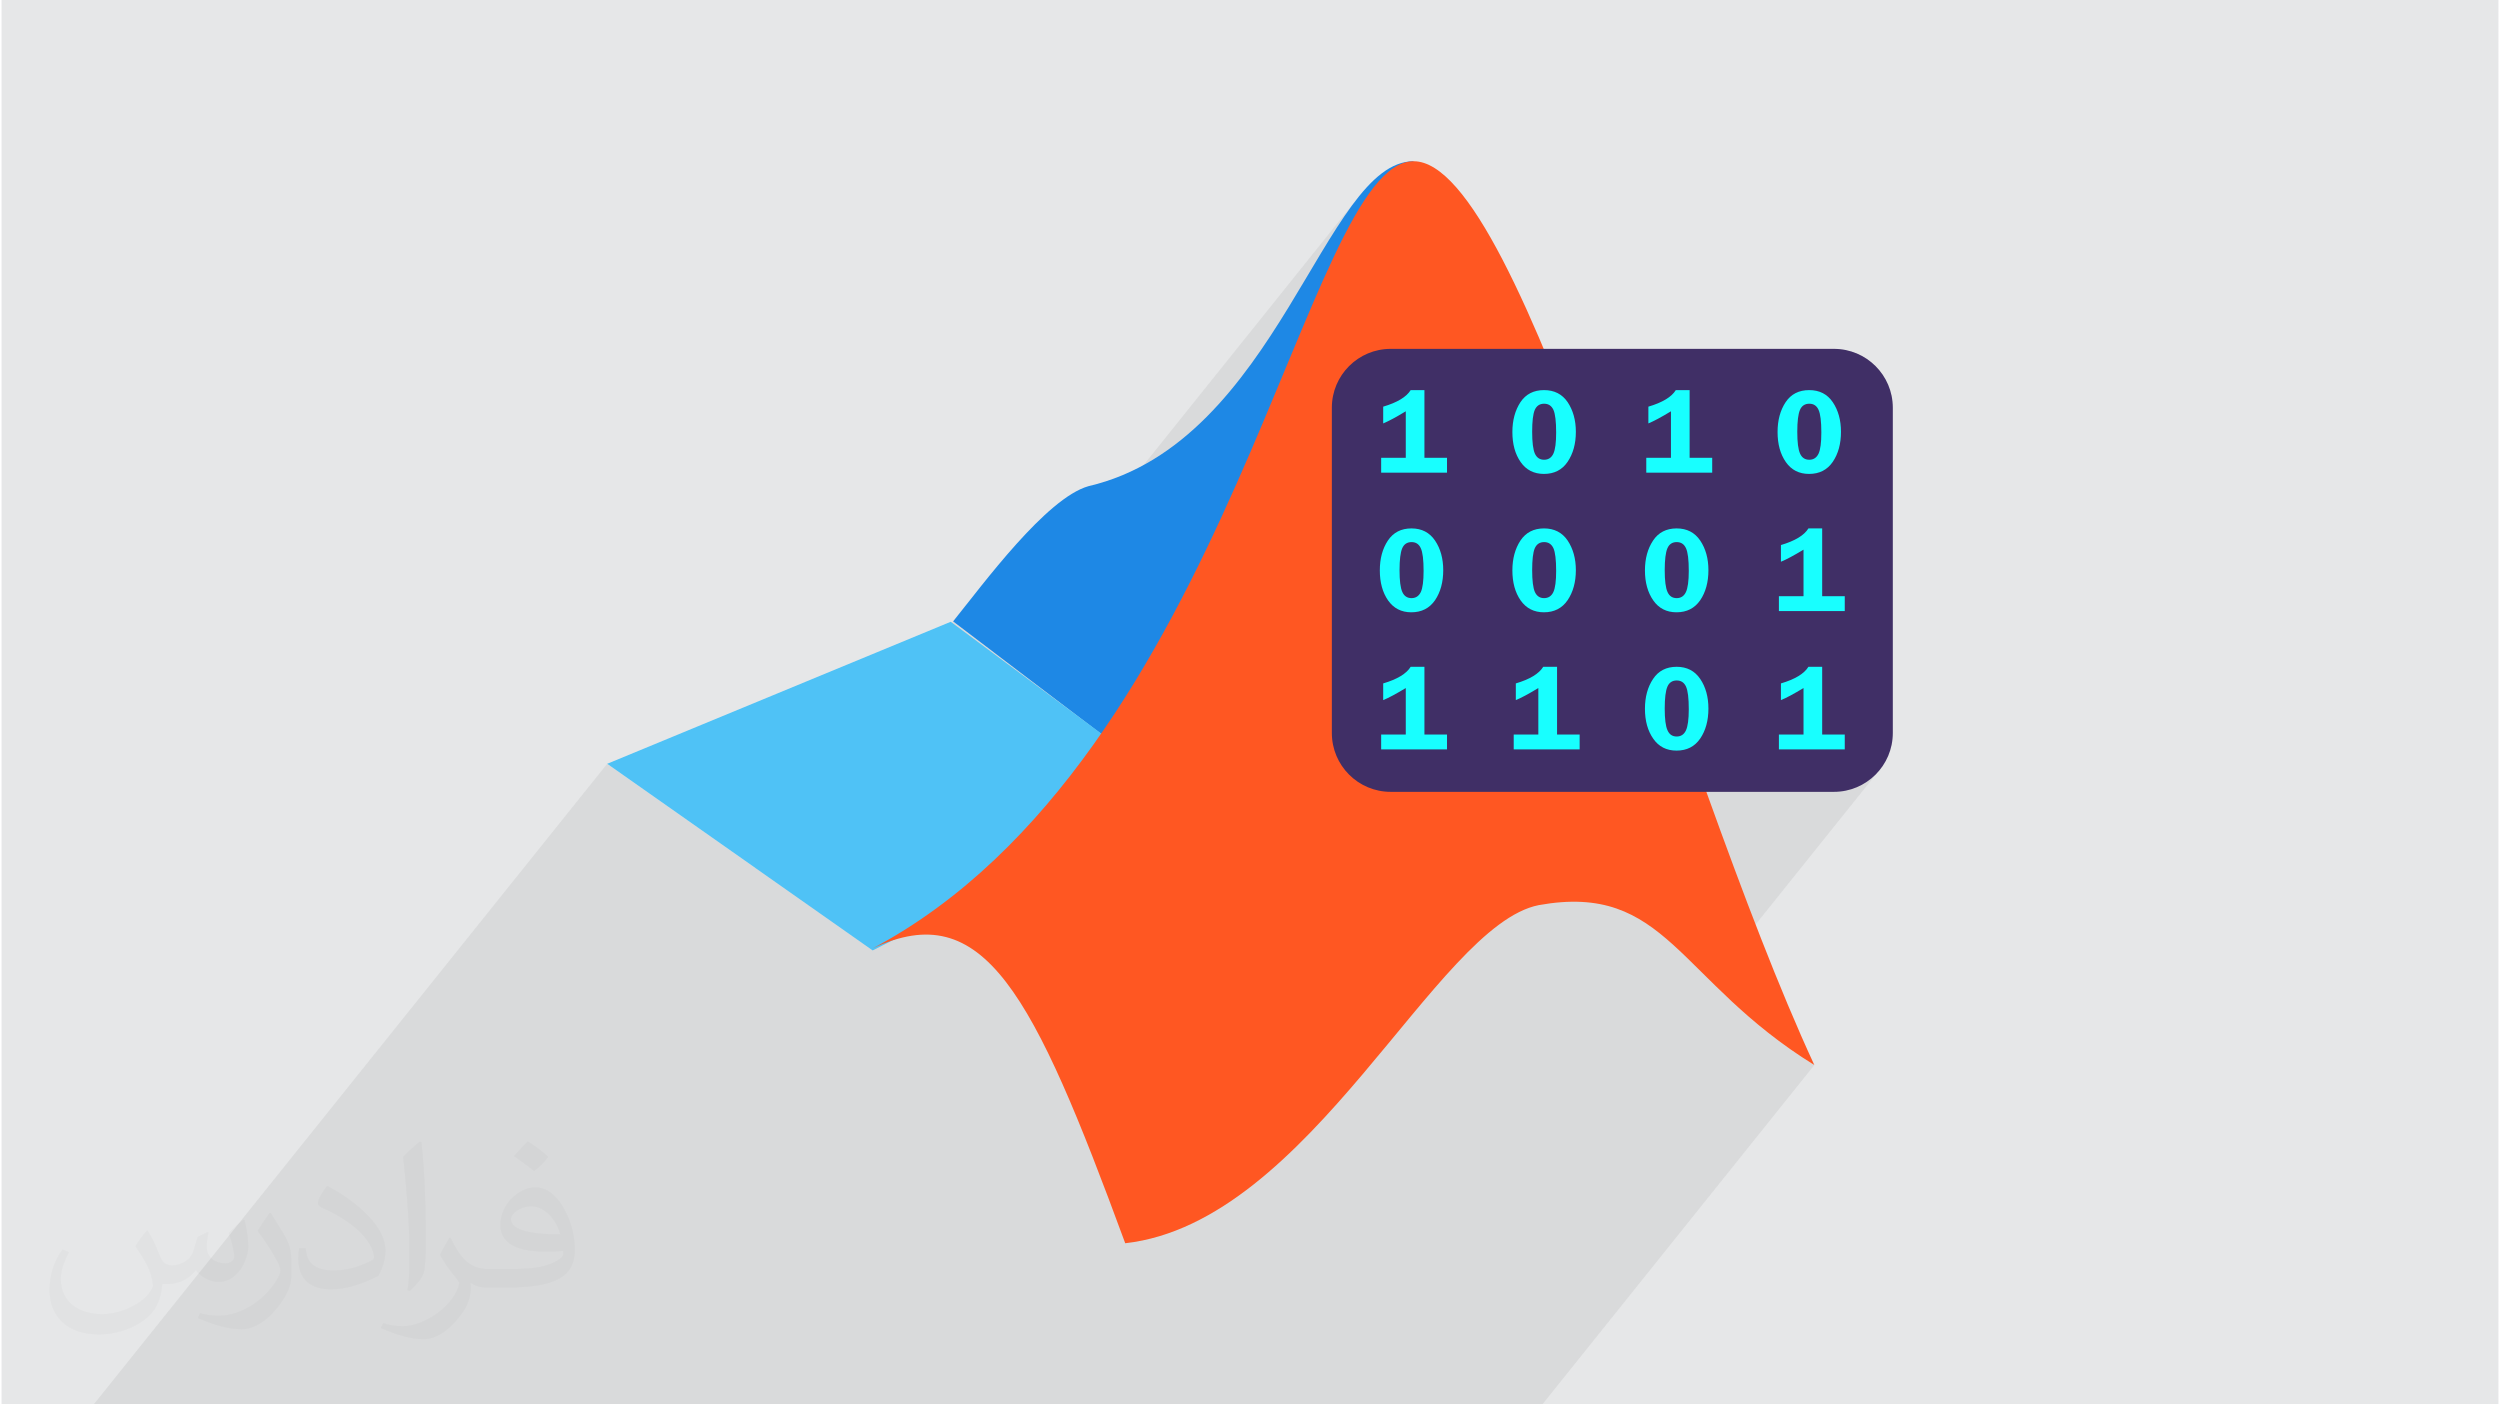 <?xml version="1.0" encoding="UTF-8"?>
<!DOCTYPE svg PUBLIC "-//W3C//DTD SVG 1.0//EN" "http://www.w3.org/TR/2001/REC-SVG-20010904/DTD/svg10.dtd">
<!-- Creator: CorelDRAW 2017 -->
<svg xmlns="http://www.w3.org/2000/svg" xml:space="preserve" width="356px" height="200px" version="1.0" shape-rendering="geometricPrecision" text-rendering="geometricPrecision" image-rendering="optimizeQuality" fill-rule="evenodd" clip-rule="evenodd"
viewBox="0 0 35600 20025"
 xmlns:xlink="http://www.w3.org/1999/xlink">
 <g id="Layer_x0020_1">
  <g id="_1293381430576">
   <path fill="#E6E7E8" d="M0 0l35600 0 0 20025 -35600 0 0 -20025z"/>
   <path fill="#373435" fill-opacity="0.031" d="M2082 17547c68,103 112,202 155,312 32,64 49,183 199,183 44,0 107,-14 163,-45 63,-33 111,-83 136,-159l60 -202 146 -72 10 10c-20,76 -25,149 -25,206 0,169 146,233 262,233 68,0 129,-33 129,-95 0,-80 -34,-216 -78,-338 68,-68 136,-136 214,-191l12 6c34,144 53,286 53,381 0,93 -41,196 -75,264 -70,132 -194,237 -344,237 -114,0 -241,-57 -328,-163l-5 0c-82,102 -208,194 -412,194l-63 0c-10,134 -39,229 -83,314 -121,237 -480,404 -818,404 -470,0 -706,-272 -706,-633 0,-223 73,-431 185,-578l92 38c-70,134 -116,261 -116,385 0,338 274,499 592,499 293,0 657,-187 723,-404 -25,-237 -114,-349 -250,-565 41,-72 94,-144 160,-221l12 0 0 0 0 0 0 0zm5421 -1274c99,62 196,136 291,220 -53,75 -119,143 -201,203 -95,-77 -190,-143 -287,-213 66,-74 131,-146 197,-210l0 0 0 0 0 0zm51 926c-160,0 -291,105 -291,183 0,167 320,219 703,217 -48,-196 -216,-400 -412,-400zm-359 895c208,0 390,-6 529,-41 155,-40 286,-118 286,-172 0,-14 0,-31 -5,-45 -87,8 -187,8 -274,8 -281,0 -498,-64 -582,-222 -22,-44 -37,-93 -37,-149 0,-153 66,-303 182,-406 97,-85 204,-138 313,-138 197,0 354,158 464,408 60,136 102,293 102,491 0,132 -37,243 -119,326 -153,148 -435,204 -867,204l-196 0 0 0 -51 0c-107,0 -184,-19 -245,-66l-10 0c3,25 5,49 5,72 0,97 -32,221 -97,320 -192,286 -400,410 -580,410 -182,0 -405,-70 -606,-161l36 -70c65,27 155,45 279,45 325,0 752,-313 805,-618 -12,-25 -33,-58 -65,-93 -95,-113 -155,-208 -211,-307 48,-95 92,-171 133,-240l17 -2c139,283 265,446 546,446l44 0 0 0 204 0 0 0 0 0 0 0zm-1408 299c24,-130 27,-276 27,-413l0 -202c0,-377 -49,-926 -88,-1282 68,-75 163,-161 238,-219l22 6c51,450 63,971 63,1452 0,126 -5,249 -17,340 -7,114 -73,200 -214,332l-31 -14 0 0 0 0 0 0zm-1449 -596c7,177 94,317 398,317 189,0 349,-49 526,-134 32,-14 49,-33 49,-49 0,-111 -85,-258 -228,-392 -139,-126 -323,-237 -495,-311 -59,-25 -78,-52 -78,-77 0,-51 68,-158 124,-235l19 -2c197,103 418,256 580,427 148,157 240,316 240,489 0,128 -38,249 -102,361 -215,109 -446,192 -674,192 -277,0 -466,-130 -466,-436 0,-33 0,-84 12,-150l95 0 0 0 0 0 0 0zm-501 -503l173 278c63,103 121,215 121,392l0 227c0,183 -117,379 -306,573 -148,132 -279,188 -400,188 -180,0 -386,-56 -624,-159l27 -70c75,20 162,37 269,37 342,-2 692,-252 852,-557 19,-35 27,-68 27,-91 0,-35 -20,-74 -34,-109 -88,-165 -185,-315 -292,-454 56,-88 112,-173 173,-257l14 2 0 0 0 0 0 0z"/>
   <path fill="#373435" fill-opacity="0.078" d="M19110 5344l-1847 2305 137 -293 211 -465 200 -458 190 -448 182 -434 174 -418 167 -400 161 -379 155 -355 150 -329 147 -300 145 -269 142 -234 141 -198 -750 936 4 -7 110 -180 108 -172 107 -162 107 -150 106 -138 -5213 6503 -577 -439 -2818 3516 0 0 2905 -3625 96 -122 105 -133 -3109 3878 -2111 -1484 -7322 9135 3301 0 3 0 1 0 929 0 106 0 281 0 1273 0 23 0 112 0 237 0 472 0 245 0 202 0 2 0 194 0 156 0 352 0 266 0 322 0 59 0 5 0 37 0 69 0 217 0 23 0 286 0 471 0 291 0 18 0 192 0 99 0 103 0 3 0 118 0 76 0 156 0 54 0 9 0 191 0 11 0 3 0 84 0 86 0 180 0 0 0 170 0 7 0 39 0 106 0 30 0 140 0 15 0 211 0 201 0 3 0 118 0 70 0 6 0 156 0 55 0 22 0 77 0 121 0 77 0 12 0 254 0 216 0 106 0 170 0 15 0 18 0 207 0 84 0 202 0 9 0 191 0 11 0 3 0 170 0 180 0 107 0 63 0 46 0 135 0 156 0 519 0 83 0 108 0 11 0 3 0 170 0 180 0 170 0 182 0 758 0 325 0 0 0 168 0 236 0 2444 0 3879 -4840 -178 -113 -168 -115 -158 -115 -151 -114 -142 -115 -134 -114 -128 -113 -122 -112 -117 -110 -111 -108 -73 -71 2457 -3065 78 -143 49 -157 17 -169 0 -1 0 0 0 -1 0 -1 0 0 0 -1 0 0 0 -1 0 -4628 0 -1 0 0 0 -1 0 -1 0 0 0 -1 0 0 0 -1 -17 -169 -49 -157 -78 -143 -102 -124 -124 -103 -143 -77 -157 -49 -169 -17 -1 0 0 0 -1 0 -1 0 0 0 -1 0 0 0 -1 0 -6311 0 0 0 -1 0 -1 0 0 0 -1 0 0 0 -1 0 0 0 -169 17 -158 49 -142 77 -125 103 -102 124z"/>
   <g>
    <path fill="#1E88E5" d="M13567 8860c434,-540 1326,-1755 1929,-1928 2709,-632 3360,-4633 4637,-4633l-3312 9034 -3254 -2473z"/>
    <path fill="#4FC2F6" d="M12420 13551l-3785 -2661 4898 -2025 3298 2449 -4411 2237z"/>
    <path fill="#FF5722" d="M25846 15185c-2015,-4358 -4156,-12886 -5713,-12886 -1557,0 -2598,8504 -7713,11223 1586,-747 2285,627 3601,4204 2647,-299 4421,-4527 5896,-4821 1822,-328 1977,1075 3929,2280z"/>
    <g>
     <path fill="#402F66" d="M26121 11290l-6311 0c-1,0 -3,0 -4,0 -464,0 -839,-376 -839,-839 0,-2 0,-4 0,-5l0 -4628c0,-2 0,-4 0,-5 0,-463 375,-839 839,-839 1,0 3,0 4,0l6311 0c1,0 3,0 5,0 463,0 839,376 839,839 0,1 0,3 0,5l0 4628c0,1 0,3 0,5 0,463 -376,839 -839,839 -2,0 -4,0 -5,0l0 0zm0 0l0 0 0 0z"/>
    </g>
    <path fill="#18FFFF" fill-rule="nonzero" d="M19699 6037l0 -239c200,-59 331,-138 392,-236l196 0 0 965 322 0 0 212 -939 0 0 -212 351 0 0 -663c-138,84 -245,141 -322,173zm2292 720c-142,0 -253,-56 -332,-169 -79,-113 -118,-255 -118,-428 0,-168 39,-310 115,-426 77,-115 189,-172 336,-172 146,0 259,57 337,172 77,116 117,256 117,423 0,171 -40,313 -118,428 -78,115 -191,172 -337,172zm3 -1001c-64,0 -108,30 -134,89 -25,59 -37,163 -37,311 0,150 13,253 39,312 27,58 70,87 131,87 61,0 105,-29 132,-86 27,-57 40,-157 40,-302 0,-158 -13,-266 -39,-324 -27,-58 -71,-87 -132,-87zm1486 281l0 -239c200,-59 331,-138 391,-236l197 0 0 965 322 0 0 212 -940 0 0 -212 352 0 0 -663c-138,84 -245,141 -322,173zm2291 720c-142,0 -252,-56 -331,-169 -79,-113 -118,-255 -118,-428 0,-168 38,-310 115,-426 77,-115 189,-172 336,-172 146,0 258,57 336,172 78,116 117,256 117,423 0,171 -39,313 -117,428 -79,115 -191,172 -338,172zm4 -1001c-64,0 -109,30 -134,89 -25,59 -38,163 -38,311 0,150 13,253 40,312 26,58 70,87 131,87 61,0 104,-29 132,-86 27,-57 40,-157 40,-302 0,-158 -13,-266 -40,-324 -26,-58 -70,-87 -131,-87zm-5675 2974c-142,0 -252,-57 -331,-169 -79,-113 -118,-256 -118,-428 0,-169 38,-310 115,-426 77,-115 189,-173 336,-173 146,0 258,58 336,173 78,116 117,256 117,423 0,170 -39,313 -117,428 -79,114 -191,172 -338,172zm4 -1001c-64,0 -109,30 -134,89 -25,59 -38,163 -38,311 0,149 13,253 40,312 26,58 70,87 131,87 60,0 104,-29 132,-86 27,-57 40,-158 40,-302 0,-158 -13,-267 -40,-324 -26,-58 -70,-87 -131,-87zm1887 1001c-142,0 -253,-57 -332,-169 -79,-113 -118,-256 -118,-428 0,-169 39,-310 115,-426 77,-115 189,-173 336,-173 146,0 259,58 337,173 77,116 117,256 117,423 0,170 -40,313 -118,428 -78,114 -191,172 -337,172zm3 -1001c-64,0 -108,30 -134,89 -25,59 -37,163 -37,311 0,149 13,253 39,312 27,58 70,87 131,87 61,0 105,-29 132,-86 27,-57 40,-158 40,-302 0,-158 -13,-267 -39,-324 -27,-58 -71,-87 -132,-87zm1887 1001c-142,0 -253,-57 -331,-169 -79,-113 -119,-256 -119,-428 0,-169 39,-310 116,-426 76,-115 189,-173 336,-173 146,0 258,58 336,173 78,116 117,256 117,423 0,170 -39,313 -117,428 -79,114 -191,172 -338,172zm3 -1001c-63,0 -108,30 -133,89 -25,59 -38,163 -38,311 0,149 13,253 40,312 26,58 69,87 131,87 60,0 104,-29 131,-86 27,-57 41,-158 41,-302 0,-158 -13,-267 -40,-324 -27,-58 -70,-87 -132,-87zm1486 280l0 -238c200,-59 331,-138 392,-237l196 0 0 966 322 0 0 212 -939 0 0 -212 351 0 0 -663c-138,83 -245,141 -322,172zm-5671 1973l0 -238c200,-59 331,-138 392,-237l196 0 0 966 322 0 0 212 -939 0 0 -212 351 0 0 -663c-138,83 -245,141 -322,172zm1891 0l0 -238c200,-59 330,-138 391,-237l197 0 0 966 322 0 0 212 -940 0 0 -212 351 0 0 -663c-137,83 -245,141 -321,172zm2291 720c-142,0 -253,-56 -331,-169 -79,-112 -119,-255 -119,-427 0,-169 39,-311 116,-426 76,-115 189,-173 336,-173 146,0 258,58 336,173 78,115 117,256 117,423 0,170 -39,313 -117,427 -79,115 -191,172 -338,172zm3 -1000c-63,0 -108,30 -133,89 -25,59 -38,162 -38,311 0,149 13,253 40,311 26,59 69,88 131,88 60,0 104,-29 131,-86 27,-57 41,-158 41,-302 0,-159 -13,-267 -40,-325 -27,-57 -70,-86 -132,-86zm1486 280l0 -238c200,-59 331,-138 392,-237l196 0 0 966 322 0 0 212 -939 0 0 -212 351 0 0 -663c-138,83 -245,141 -322,172z"/>
   </g>
  </g>
 </g>
</svg>
